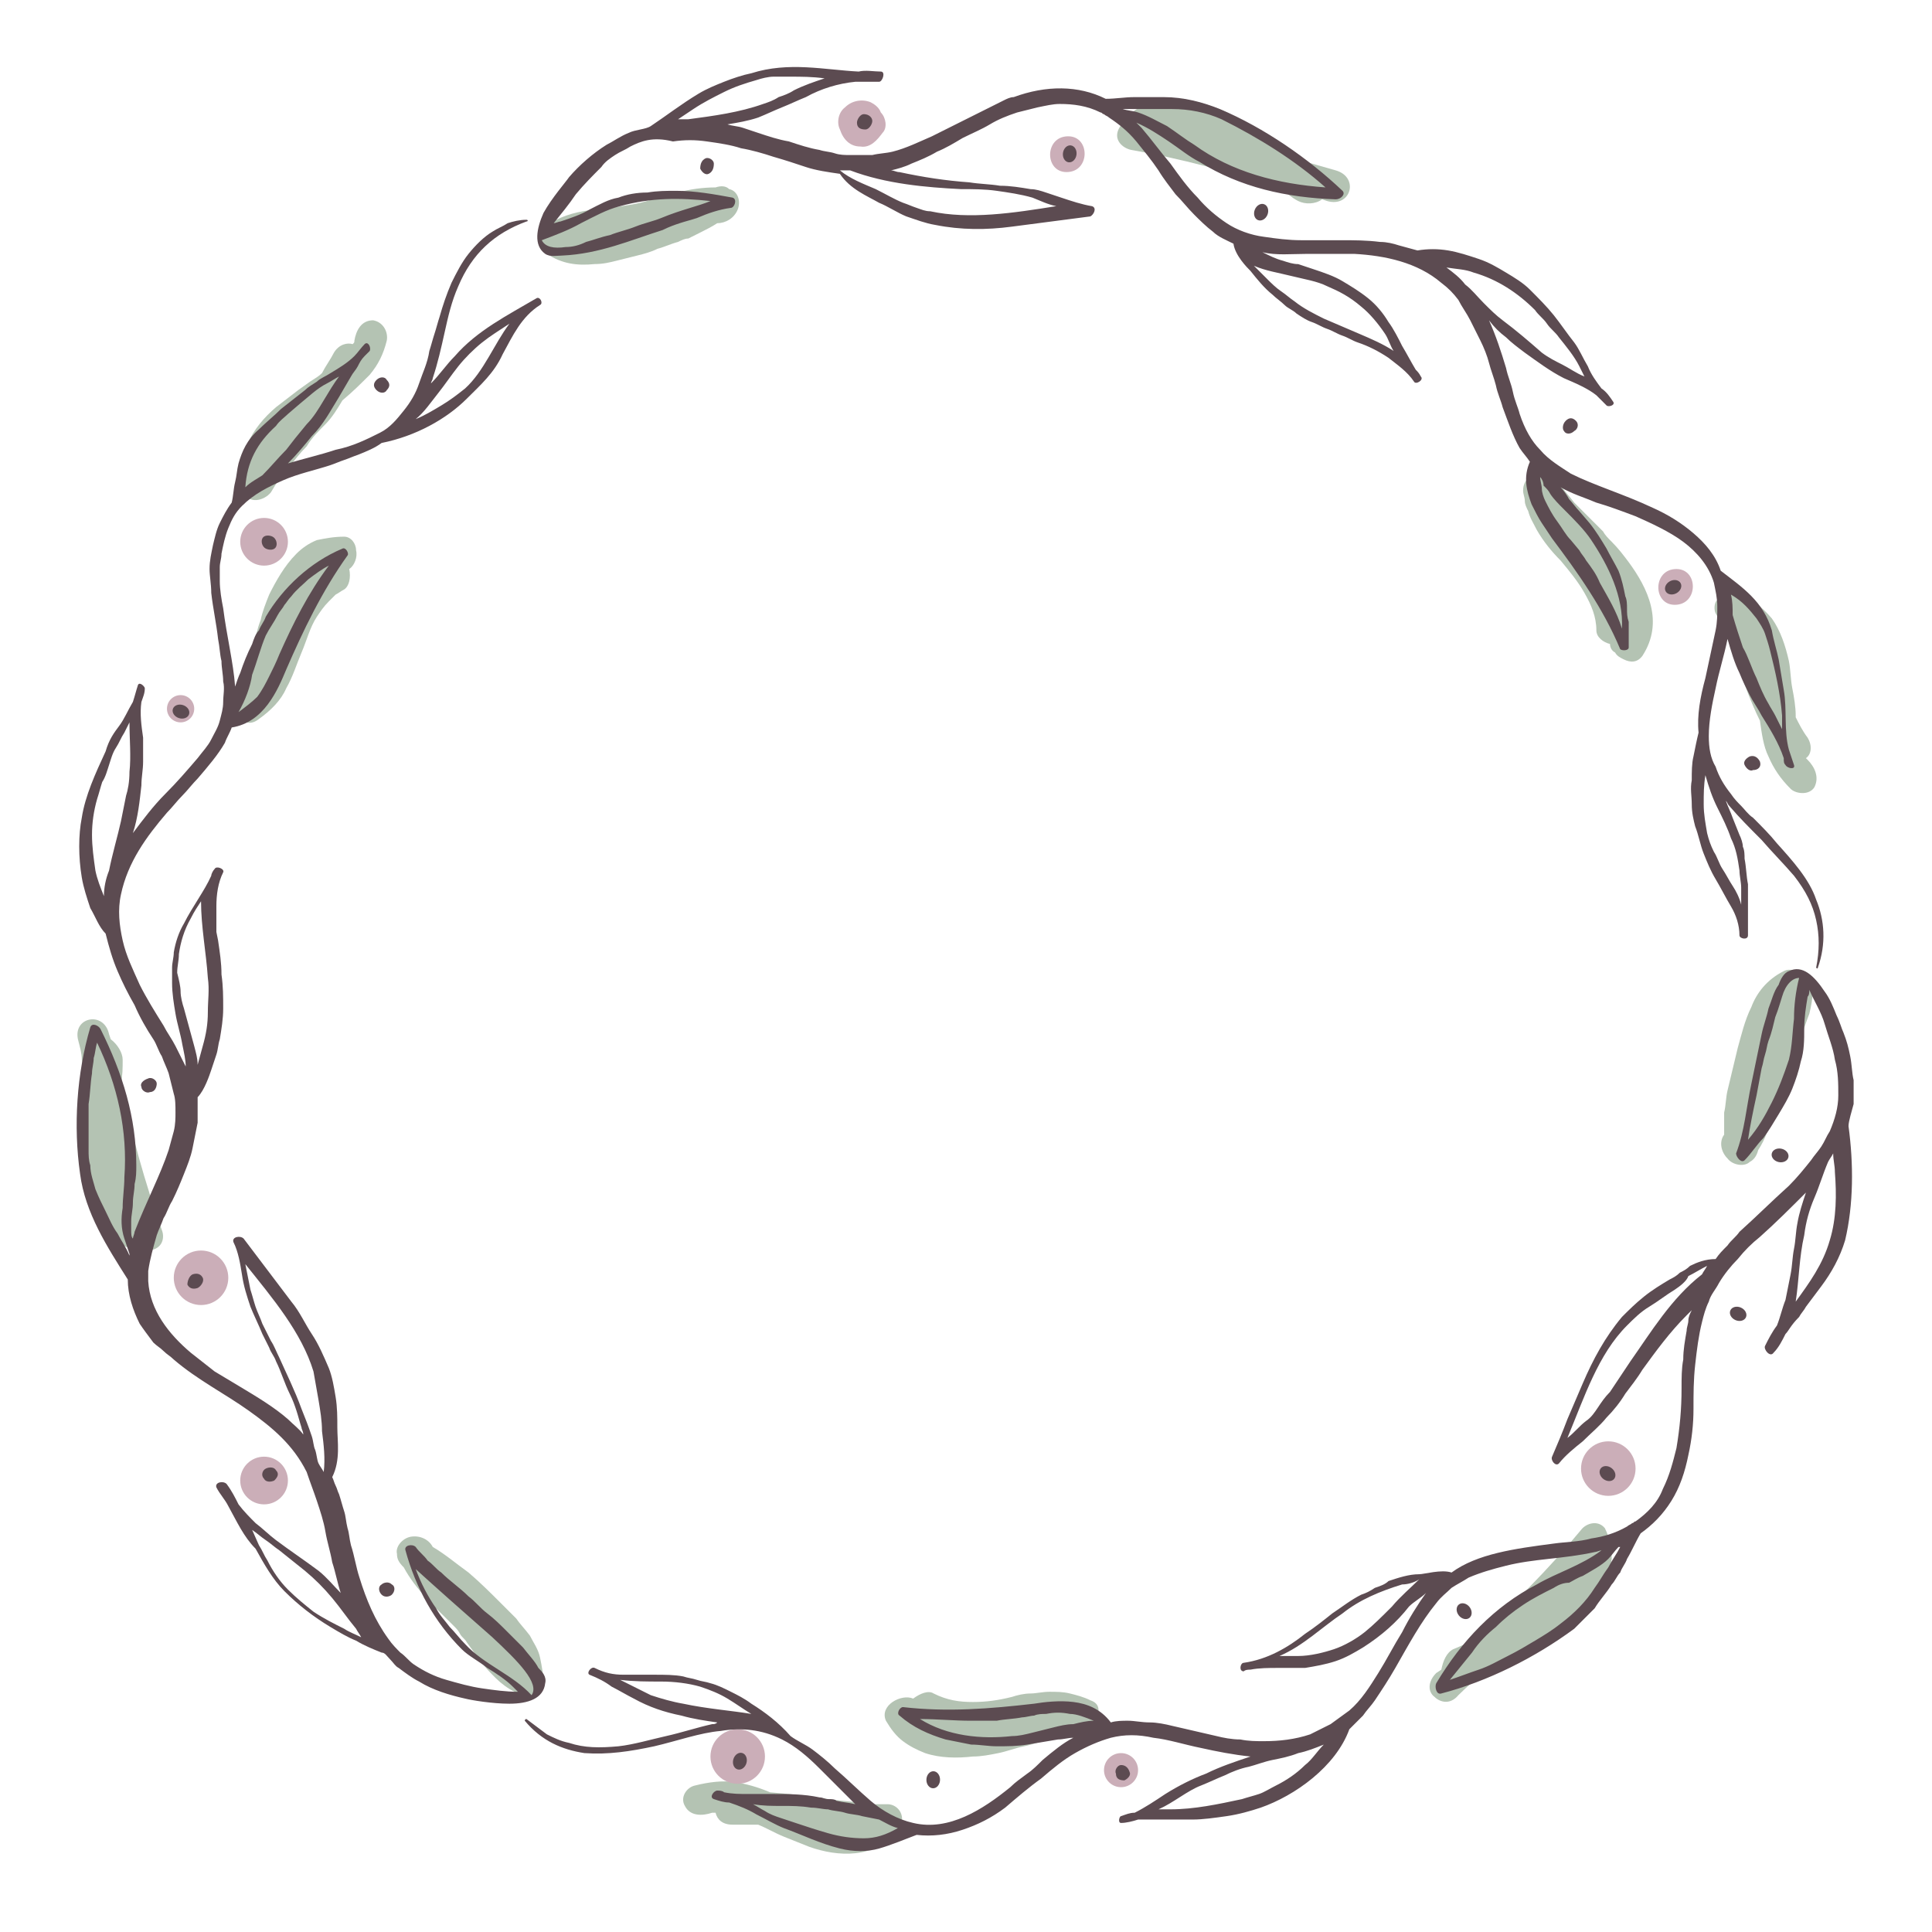 <?xml version="1.0" encoding="utf-8"?>
<!-- Generator: Adobe Illustrator 21.1.0, SVG Export Plug-In . SVG Version: 6.00 Build 0)  -->
<svg version="1.1" baseProfile="tiny" xmlns="http://www.w3.org/2000/svg" xmlns:xlink="http://www.w3.org/1999/xlink" x="0px"
	 y="0px" viewBox="0 0 113.4 113.4" xml:space="preserve">
<g id="Vrstva_1">
	<g>
		<g>
			<path fill="#CBAEB8" d="M98.4,33.4c-1.4,0-1.4,2.1-0.1,2.1C99.7,35.5,99.7,33.4,98.4,33.4z"/>
			<g>
				<g>
					<path fill="#B4C3B3" d="M89.4,28.8c0,0.2,0.1,0.4,0.1,0.6c0,0.2,0.1,0.4,0.2,0.6c0.1,0.4,0.3,0.7,0.5,1.1
						c0.4,0.7,0.9,1.3,1.4,1.8c0.5,0.6,1,1.2,1.4,1.9c0.4,0.7,0.7,1.4,0.7,2.2c0,0.4,0.4,0.7,0.8,0.8c0,0.2,0.1,0.4,0.3,0.5
						c0.1,0.2,0.3,0.3,0.5,0.4c0.4,0.2,0.8,0.2,1.1-0.2c1.3-2,0.3-4-0.8-5.5c-0.3-0.4-0.6-0.8-1-1.2c-0.2-0.2-0.4-0.4-0.5-0.6
						l-0.6-0.6c-0.4-0.4-0.7-0.7-1.1-1.1c-0.3-0.4-0.7-0.8-0.9-1.2c-0.2-0.3-0.7-0.5-1.2-0.5C89.8,27.9,89.4,28.2,89.4,28.8z"/>
				</g>
			</g>
			<g>
				<g>
					<path fill="#B4C3B3" d="M66.4,8.8c2.9,0.5,5.8,1.3,8.7,2.2c0.4,0.3,0.7,0.6,1.1,0.8c0.4,0.2,1,0.2,1.4-0.1l0.3,0.1
						c1.4,0.4,1.9-1.4,0.5-1.8c-0.7-0.2-1.4-0.4-2.1-0.6c-0.7-0.5-1.4-1-2.2-1.6c-0.7-0.5-1.5-0.9-2.3-1.3c-0.5-0.2-1-0.4-1.5-0.5
						c-0.3-0.1-0.6-0.1-0.8-0.2c-0.3,0-0.6,0-0.9,0c-1.1,0.1-2.2,0.5-2.9,1.7C65.3,8.2,65.9,8.7,66.4,8.8z"/>
				</g>
			</g>
			<g>
				<g>
					<path fill="#B4C3B3" d="M32.1,14.9c0.9,0.6,1.8,0.7,2.8,0.6c0.5,0,0.9-0.1,1.3-0.2c0.4-0.1,0.8-0.2,1.2-0.3
						c0.4-0.1,0.8-0.2,1.2-0.4c0.4-0.1,0.8-0.3,1.2-0.4c0.2-0.1,0.4-0.2,0.6-0.2c0.2-0.1,0.4-0.2,0.6-0.3c0.4-0.2,0.8-0.4,1.1-0.6
						c0.5,0,1-0.3,1.2-0.8c0.2-0.5,0-1.1-0.5-1.2c-0.2-0.2-0.5-0.2-0.8-0.1c-0.7,0-1.5,0.1-2.2,0.3c-0.7,0.1-1.4,0.4-2.2,0.6
						c-0.9,0.2-1.8,0.3-2.7,0.4c-0.9,0.1-1.8,0.3-2.6,0.8C32,13.3,31.2,14.4,32.1,14.9z"/>
				</g>
			</g>
			<g>
				<g>
					<path fill="#B4C3B3" d="M100.7,36c0.3,0.5,0.5,1,0.7,1.5c0.2,0.5,0.4,1.1,0.6,1.6l0.3,0.8l0.3,0.8c0.2,0.5,0.4,1,0.7,1.6
						c0.1,0.7,0.2,1.5,0.5,2.1c0.3,0.7,0.7,1.3,1.3,1.9c0.3,0.3,1.1,0.4,1.4-0.1c0.3-0.6,0-1.2-0.4-1.6c0,0-0.1-0.1-0.1-0.1
						c0.3-0.2,0.4-0.7,0.1-1.2c-0.3-0.4-0.5-0.8-0.7-1.2l0-0.1c0-0.5-0.1-1.1-0.2-1.6c-0.1-0.5-0.1-1.1-0.2-1.6
						c-0.2-0.9-0.5-1.8-1-2.5c-0.6-0.7-1.3-1.3-2.3-1.5c-0.5-0.1-0.8,0.1-0.9,0.4C100.6,35.4,100.6,35.8,100.7,36z"/>
				</g>
			</g>
			<path fill="#CBAEB8" d="M62.7,8c-1.4,0-1.4,2.1-0.1,2.1C64,10.1,64,8,62.7,8z"/>
			<path fill="#CBAEB8" d="M51.7,6.6c-0.1-0.3-0.4-0.5-0.6-0.6c-0.5-0.2-1.1-0.1-1.5,0.3c-0.4,0.3-0.5,0.9-0.3,1.3
				c0.2,0.6,0.6,1,1.2,1c0.6,0.1,1-0.4,1.3-0.8C52.1,7.5,52,6.9,51.7,6.6z"/>
			<g>
				<g>
					<g>
						<path fill="#5C4B51" d="M50.4,4.2c0.4-0.1,0.9,0,1.3,0c0.3,0,0.1,0.6-0.1,0.6c-0.2,0-0.5,0-0.7,0c-0.2,0-0.5,0-0.7,0
							c-1,0.1-2,0.4-2.9,0.9c-0.5,0.2-0.9,0.4-1.4,0.6c-0.5,0.2-0.9,0.4-1.4,0.6c-0.6,0.2-1.2,0.3-1.8,0.4c0.3,0.1,0.6,0.1,0.9,0.2
							c0.3,0.1,0.6,0.2,0.9,0.3c0.6,0.2,1.2,0.4,1.8,0.5c0.6,0.2,1.2,0.4,1.8,0.5c0.3,0.1,0.6,0.1,0.9,0.2c0.3,0.1,0.6,0.1,0.9,0.1
							c0.4,0,0.9,0,1.3,0c0.4-0.1,0.8-0.1,1.2-0.2c0.8-0.2,1.6-0.6,2.3-0.9c0.8-0.4,1.6-0.8,2.4-1.2c0.4-0.2,0.8-0.4,1.2-0.6
							c0.2-0.1,0.4-0.2,0.6-0.3c0.2-0.1,0.4-0.2,0.6-0.2c1.9-0.7,3.8-0.7,5.4,0.1c0.6,0,1.1-0.1,1.7-0.1c0.6,0,1.2,0,1.7,0
							c1.2,0,2.3,0.3,3.3,0.7c2.6,1.1,5.2,2.9,7.2,4.8c0.2,0.2-0.1,0.5-0.4,0.5c-2.9-0.1-5.6-0.7-8-2.2c-0.6-0.3-1.2-0.8-1.8-1.2
							c-0.6-0.4-1.2-0.8-1.9-1.1c0.1,0.1,0.2,0.2,0.3,0.3c0.6,0.7,1.1,1.4,1.7,2.1c0.5,0.7,1,1.4,1.6,2c0.5,0.6,1.1,1.1,1.7,1.5
							c0.6,0.4,1.4,0.7,2.2,0.8c0.7,0.1,1.4,0.2,2.2,0.2c0.7,0,1.5,0,2.3,0c0.8,0,1.5,0,2.3,0.1c0.4,0,0.8,0.1,1.1,0.2
							c0.4,0.1,0.7,0.2,1.1,0.3c0.6-0.1,1.2-0.1,1.8,0c0.6,0.1,1.2,0.3,1.8,0.5c0.6,0.2,1.1,0.5,1.6,0.8c0.5,0.3,1,0.6,1.4,1
							c0.5,0.5,1,1,1.4,1.5c0.4,0.5,0.8,1.1,1.2,1.6c0.3,0.4,0.5,0.9,0.8,1.4c0.2,0.5,0.5,0.9,0.8,1.3c0.3,0.2,0.5,0.5,0.7,0.8l0,0
							c0.1,0.2-0.3,0.3-0.4,0.2c-0.2-0.2-0.4-0.4-0.6-0.6c-0.5-0.4-1.2-0.7-1.9-1c-0.8-0.4-1.6-1-2.3-1.5c-0.4-0.3-0.8-0.6-1.1-0.9
							c-0.4-0.3-0.7-0.6-1-1c0.4,0.9,0.7,1.8,1,2.8c0.1,0.5,0.3,0.9,0.4,1.4c0.1,0.5,0.3,0.9,0.4,1.3c0.3,0.9,0.7,1.6,1.2,2.1
							c0.5,0.6,1.2,1,1.8,1.4c1.4,0.7,3.1,1.2,4.8,2c0.9,0.4,1.7,0.9,2.4,1.5c0.7,0.6,1.3,1.3,1.6,2.2c1.3,1,2.5,1.8,3,3.5
							c0.1,0.6,0.3,1.2,0.4,1.7c0.1,0.6,0.2,1.2,0.3,1.8c0.2,1.1,0,2.4,0.3,3.5c0.1,0.3,0.2,0.6,0.3,0.9c0.1,0.3-0.4,0.2-0.5,0
							c-0.1-0.1-0.1-0.2-0.1-0.4c-0.3-0.9-0.8-1.7-1.3-2.5c-0.2-0.4-0.5-0.8-0.7-1.2c-0.2-0.4-0.4-0.8-0.6-1.3
							c-0.3-0.6-0.5-1.3-0.7-2c-0.2,1-0.5,1.9-0.7,2.9c-0.2,0.9-0.4,1.9-0.4,2.8c0,0.7,0.1,1.3,0.4,1.8c0.2,0.6,0.5,1.1,0.9,1.6
							c0.2,0.3,0.4,0.5,0.6,0.7c0.2,0.2,0.4,0.5,0.7,0.7c0.5,0.5,1,1,1.4,1.5c0.9,1,1.9,2.1,2.3,3.3c0.5,1.2,0.6,2.6,0.1,4
							c0,0.1-0.1,0-0.1,0c0.2-1,0.2-1.9,0-2.8c-0.2-0.9-0.6-1.7-1.3-2.6c-0.6-0.7-1.3-1.4-1.9-2.1c-0.7-0.7-1.3-1.3-1.9-2
							c-0.1-0.1-0.1-0.2-0.2-0.3c0.1,0.3,0.3,0.7,0.4,1l0.4,1c0.1,0.2,0.2,0.5,0.2,0.7c0.1,0.2,0.1,0.5,0.1,0.7
							c0.1,0.5,0.1,1,0.2,1.5c0,0.5,0,1,0,1.5c0,0.5,0,1,0,1.5c0,0.3-0.5,0.2-0.5,0c0-0.6-0.2-1.2-0.5-1.7c-0.3-0.5-0.6-1.1-0.9-1.6
							c-0.3-0.5-0.5-1-0.7-1.5c-0.2-0.5-0.3-1.1-0.5-1.6c-0.1-0.4-0.2-0.8-0.2-1.3c0-0.5-0.1-0.9,0-1.4c0-0.5,0-1,0.1-1.4
							c0.1-0.5,0.2-1,0.3-1.4c-0.1-1,0.1-2.1,0.4-3.2c0.1-0.5,0.2-0.9,0.3-1.4c0.1-0.5,0.2-0.9,0.3-1.4c0.1-0.5,0.1-0.9,0.1-1.4
							c0-0.5-0.1-0.9-0.2-1.4c-0.3-1-1-1.8-1.8-2.4c-0.8-0.6-1.9-1.1-2.8-1.5c-0.8-0.3-1.6-0.6-2.3-0.8c-0.7-0.3-1.4-0.5-2.1-0.9
							c0.2,0.2,0.4,0.5,0.5,0.7c0.2,0.2,0.4,0.5,0.6,0.7l0.6,0.7c0.4,0.5,0.7,1,1,1.5c0.2,0.4,0.5,0.9,0.7,1.3
							c0.2,0.5,0.3,1,0.4,1.5c0.1,0.2,0.1,0.5,0.1,0.7c0,0.3,0,0.5,0.1,0.8c0,0.5,0,1,0,1.5c0,0.2-0.4,0.2-0.5,0.1
							c-1-2.4-2.5-4.5-4-6.5c-0.2-0.3-0.4-0.6-0.6-0.9c-0.2-0.3-0.4-0.7-0.6-1.1c-0.3-0.8-0.5-1.6-0.1-2.5c-0.2-0.3-0.4-0.5-0.6-0.8
							c-0.4-0.7-0.7-1.6-1-2.4c-0.1-0.4-0.3-0.8-0.4-1.3c-0.1-0.4-0.3-0.9-0.4-1.3c-0.1-0.4-0.3-0.9-0.5-1.3
							c-0.2-0.4-0.4-0.8-0.6-1.2c-0.2-0.4-0.5-0.8-0.7-1.2c-0.3-0.4-0.6-0.7-1-1c-1.4-1.2-3.3-1.6-5.1-1.7c-0.9,0-1.9,0-2.8,0
							c-0.9,0-1.8,0.1-2.6-0.1c0.4,0.2,0.8,0.4,1.2,0.5c0.3,0.1,0.6,0.2,0.9,0.2l0.9,0.3c0.6,0.2,1.2,0.4,1.7,0.7
							c0.5,0.3,1,0.6,1.5,1c0.5,0.4,0.9,0.9,1.2,1.4c0.3,0.4,0.6,1,0.8,1.4c0.3,0.5,0.5,0.9,0.8,1.4c0.1,0.1,0.2,0.2,0.3,0.4
							c0.2,0.2-0.3,0.5-0.4,0.3c-0.4-0.6-1-1-1.5-1.4c-0.6-0.4-1.2-0.7-1.8-0.9c-0.3-0.1-0.6-0.3-0.9-0.4c-0.3-0.1-0.6-0.3-0.9-0.4
							c-0.3-0.1-0.6-0.3-0.9-0.4c-0.3-0.1-0.6-0.3-0.9-0.5c-0.2-0.2-0.5-0.3-0.7-0.5c-0.2-0.2-0.5-0.4-0.7-0.6
							c-0.5-0.4-0.9-0.9-1.3-1.4c-0.2-0.2-0.9-0.9-1-1.6c-0.4-0.2-0.9-0.4-1.2-0.7c-0.4-0.3-0.8-0.7-1.1-1c-0.4-0.4-0.7-0.8-1.1-1.2
							c-0.3-0.4-0.7-0.9-1-1.4c-0.4-0.6-0.9-1.2-1.3-1.7c-0.5-0.6-1-1-1.6-1.4c-0.1-0.1-0.2-0.1-0.3-0.2c-0.1,0-0.1-0.1-0.2-0.1
							c-0.8-0.4-1.6-0.5-2.4-0.5c-0.4,0-0.8,0.1-1.3,0.2c-0.4,0.1-0.8,0.2-1.2,0.3c-0.6,0.2-1.1,0.4-1.6,0.7c-0.5,0.3-1,0.5-1.6,0.8
							c-0.5,0.3-1,0.6-1.5,0.8c-0.5,0.3-1,0.5-1.5,0.7c-0.4,0.2-0.8,0.3-1.2,0.4c0.2,0,0.3,0.1,0.5,0.1c1.4,0.3,2.7,0.5,4.1,0.6
							c0.6,0.1,1.2,0.1,1.8,0.2c0.6,0,1.2,0.1,1.8,0.2c0.3,0,0.6,0.1,0.9,0.2c0.3,0.1,0.6,0.2,0.9,0.3c0.6,0.2,1.2,0.4,1.8,0.5
							c0.3,0.1,0.1,0.5-0.1,0.6c-1.5,0.2-3.1,0.4-4.6,0.6c-1.5,0.2-3,0.2-4.5-0.1c-0.6-0.1-1.1-0.3-1.7-0.5
							c-0.5-0.2-1.1-0.6-1.6-0.8c-0.7-0.4-1.7-0.8-2.3-1.7c-0.7-0.1-1.4-0.2-2-0.4c-0.6-0.2-1.2-0.4-1.9-0.6
							c-0.6-0.2-1.3-0.4-1.9-0.5c-0.6-0.2-1.3-0.3-2-0.4c-0.7-0.1-1.3-0.1-2,0C38.3,8,37.6,8.3,37,8.6c-0.3,0.2-0.6,0.3-0.9,0.5
							c-0.3,0.2-0.6,0.4-0.8,0.7c-0.5,0.5-1,1-1.5,1.6c-0.4,0.6-0.9,1.2-1.3,1.7c0.1,0,0.3-0.1,0.4-0.1c0.6-0.2,1.2-0.4,1.7-0.7
							c0.6-0.3,1.1-0.6,1.7-0.7c0.5-0.2,1.1-0.3,1.7-0.3c0.6-0.1,1.1-0.1,1.7-0.1c1.1,0,2.2,0.2,3.3,0.4c0.3,0.1,0.1,0.6-0.1,0.6
							c-0.7,0.1-1.3,0.3-2,0.6c-0.3,0.1-0.7,0.2-1,0.3c-0.3,0.1-0.6,0.2-1,0.4c-1.9,0.6-3.7,1.4-5.9,1.5c-0.3,0-0.7,0.1-1-0.1
							c-0.7-0.5-0.5-1.5-0.1-2.4c0.5-0.9,1.3-1.8,1.5-2.1c0.6-0.7,1.4-1.4,2.2-1.9c0.4-0.2,0.8-0.5,1.3-0.7c0.4-0.2,1-0.2,1.3-0.4
							c0.9-0.6,1.8-1.3,2.8-1.9c0.5-0.3,1-0.5,1.5-0.7c0.5-0.2,1.1-0.4,1.6-0.5C46.3,3.6,48.4,4.1,50.4,4.2z M90.5,20.7
							c0.4,0.3,0.8,0.5,1.2,0.7c0.4,0.2,0.8,0.5,1.3,0.7c-0.1-0.2-0.2-0.4-0.3-0.6c-0.3-0.6-0.8-1.2-1.2-1.7
							c-0.2-0.3-0.5-0.5-0.7-0.8c-0.2-0.3-0.5-0.5-0.7-0.8c-1-1-2.2-1.8-3.6-2.2c-0.5-0.2-1-0.2-1.6-0.3c0.4,0.3,0.8,0.6,1.1,1
							c0.4,0.3,0.7,0.7,1.1,1.1c0.4,0.4,0.7,0.7,1.1,1C89,19.4,89.7,20,90.5,20.7z M100.1,45.5c-0.1,0.6-0.1,1.1-0.1,1.7
							c0,0.6,0.1,1.1,0.2,1.7c0.1,0.4,0.2,0.7,0.4,1.1c0.2,0.3,0.3,0.7,0.5,1c0.2,0.3,0.4,0.7,0.6,1c0.2,0.3,0.4,0.7,0.5,1.1
							c0-0.3,0-0.7,0-1c0-0.3-0.1-0.7-0.1-1c-0.1-0.7-0.2-1.3-0.5-1.9c-0.2-0.6-0.5-1.2-0.8-1.8C100.5,46.8,100.3,46.2,100.1,45.5z
							 M103.1,39.8c0.2,0.5,0.4,1,0.7,1.5c0.1,0.2,0.3,0.5,0.4,0.7l0.4,0.8c0-0.3,0-0.6,0-0.8c-0.1-1.3-0.4-2.6-0.7-3.8
							c-0.1-0.4-0.2-0.7-0.3-1c-0.1-0.3-0.3-0.6-0.5-0.9c-0.4-0.5-0.8-1-1.5-1.4c0.1,0.4,0.1,0.8,0.1,1.2c0.2,0.7,0.4,1.3,0.6,1.9
							C102.6,38.5,102.8,39.2,103.1,39.8z M90.4,28c0,0.2,0.1,0.5,0.1,0.7c0,0.2,0.1,0.5,0.2,0.7c0.2,0.4,0.4,0.8,0.7,1.2
							c0.3,0.4,0.5,0.8,0.8,1.1l0.5,0.6c0.1,0.2,0.3,0.4,0.4,0.6c0.3,0.4,0.6,0.8,0.8,1.3c0.5,0.9,1,1.7,1.3,2.7
							c0.1-1.9-0.8-3.7-1.8-5.2c-0.4-0.6-1-1.2-1.6-1.8c-0.3-0.3-0.6-0.6-0.8-0.9c-0.1-0.2-0.2-0.3-0.4-0.5
							C90.6,28.3,90.5,28.1,90.4,28z M77.9,16.8c-0.6-0.3-1.3-0.4-2.1-0.6c-0.8-0.2-1.5-0.3-2.2-0.6c0.3,0.3,0.5,0.5,0.8,0.8
							c0.2,0.2,0.5,0.5,0.8,0.7c0.3,0.2,0.5,0.4,0.8,0.6c0.5,0.4,1.1,0.7,1.7,1c0.7,0.3,1.4,0.6,2.1,0.9c0.7,0.3,1.4,0.6,2,1
							c-0.2-0.3-0.3-0.7-0.5-1c-0.4-0.6-0.9-1.2-1.4-1.6C79.2,17.4,78.6,17.1,77.9,16.8z M70.1,8.5c2.2,1.6,4.9,2.3,7.7,2.5
							c-1.8-1.6-3.9-2.9-6.1-4c-0.9-0.4-1.9-0.6-2.9-0.6c-0.5,0-1,0-1.5,0c-0.2,0-0.5,0-0.7,0c-0.2,0-0.5,0-0.7,0l0,0
							c0.3,0.1,0.6,0.1,0.9,0.2c0.6,0.2,1.1,0.5,1.7,0.8C69.1,7.8,69.6,8.2,70.1,8.5z M51.4,11.1c0.6,0.3,1.1,0.6,1.6,0.8
							c0.3,0.1,0.5,0.2,0.8,0.3c0.3,0.1,0.5,0.2,0.8,0.2c2.3,0.5,4.9,0.1,7.4-0.3c-0.5-0.1-0.9-0.3-1.4-0.5
							c-0.7-0.2-1.4-0.3-2.1-0.4c-0.7-0.1-1.4-0.1-2.1-0.1c-2-0.1-4.4-0.3-6.5-1.1c-0.2,0-0.4,0-0.6,0
							C49.9,10.5,50.7,10.8,51.4,11.1z M41.7,11.8c-1.8-0.2-3.5-0.2-5.3,0.3c-0.8,0.2-1.5,0.6-2.3,1c-0.7,0.4-1.5,0.7-2.3,1
							c0.2,0.4,0.7,0.5,1.4,0.4c0.4,0,0.8-0.1,1.2-0.3c0.4-0.1,0.9-0.3,1.4-0.4c0.5-0.2,1-0.3,1.5-0.5c0.5-0.2,1-0.3,1.5-0.5
							C40,12.3,41,12.1,41.7,11.8z M40.7,6.4c-0.3,0.2-0.6,0.4-0.9,0.6c0.2,0,0.4,0,0.6,0c1.5-0.2,3-0.4,4.4-0.9
							c0.3-0.1,0.6-0.2,0.9-0.4c0.3-0.1,0.6-0.2,0.9-0.4c0.6-0.3,1.2-0.5,1.8-0.7c-0.7-0.1-1.4-0.1-2-0.1c-0.3,0-0.7,0-1,0
							c-0.3,0-0.7,0.1-1,0.2c-0.7,0.2-1.3,0.4-1.9,0.7C41.9,5.7,41.3,6,40.7,6.4z"/>
					</g>
				</g>
				<g>
					<g>
						<path fill="#5C4B51" d="M41.4,9.3c-0.2,0.1-0.3,0.3-0.3,0.6c0.1,0.2,0.3,0.4,0.5,0.3c0.2-0.1,0.3-0.3,0.3-0.6
							C41.9,9.4,41.6,9.2,41.4,9.3z"/>
					</g>
				</g>
				<g>
					<g>
						<path fill="#5C4B51" d="M50.7,6.7c-0.2,0-0.4,0.3-0.4,0.5c0,0.3,0.2,0.4,0.5,0.4c0.2,0,0.4-0.3,0.4-0.5
							C51.2,6.9,51,6.7,50.7,6.7z"/>
					</g>
				</g>
				<g>
					<g>
						
							<ellipse transform="matrix(0.134 -0.991 0.991 0.134 45.355 70.046)" fill="#5C4B51" cx="62.8" cy="9.1" rx="0.5" ry="0.4"/>
					</g>
				</g>
				<g>
					<g>
						
							<ellipse transform="matrix(0.372 -0.928 0.928 0.372 34.988 76.514)" fill="#5C4B51" cx="74" cy="12.4" rx="0.5" ry="0.4"/>
					</g>
				</g>
				<g>
					<g>
						<path fill="#5C4B51" d="M92.5,24.7c-0.2-0.2-0.4-0.2-0.6,0c-0.2,0.2-0.2,0.5-0.1,0.6c0.1,0.2,0.4,0.2,0.6,0
							C92.6,25.2,92.7,24.9,92.5,24.7z"/>
					</g>
				</g>
				<g>
					<g>
						
							<ellipse transform="matrix(0.881 -0.473 0.473 0.881 -4.626 50.523)" fill="#5C4B51" cx="98.2" cy="34.5" rx="0.5" ry="0.4"/>
					</g>
				</g>
				<g>
					<g>
						<path fill="#5C4B51" d="M103.3,44.7c-0.1-0.2-0.3-0.4-0.6-0.3c-0.2,0.1-0.4,0.3-0.3,0.5c0.1,0.2,0.3,0.4,0.5,0.3
							C103.2,45.2,103.4,45,103.3,44.7z"/>
					</g>
				</g>
			</g>
		</g>
		<g>
			<g>
				<g>
					<path fill="#B4C3B3" d="M15.2,42.2c0.7-0.5,1.3-1.1,1.6-1.8c0.4-0.7,0.6-1.4,0.9-2.1c0.3-0.7,0.5-1.5,0.9-2.1
						c0.2-0.3,0.4-0.6,0.7-0.9c0.1-0.1,0.3-0.3,0.4-0.4c0.2-0.1,0.3-0.2,0.5-0.3c0.3-0.2,0.4-0.7,0.3-1.2c0.3-0.2,0.5-0.7,0.4-1.1
						c0-0.4-0.3-0.8-0.7-0.8c-0.6,0-1.1,0.1-1.6,0.2c-0.5,0.2-0.9,0.5-1.2,0.8c-0.7,0.7-1.2,1.6-1.6,2.4c-0.2,0.5-0.4,1-0.5,1.5
						c-0.2,0.5-0.3,1-0.4,1.5c-0.1,0.5-0.3,1-0.4,1.5c-0.2,0.5-0.3,1-0.6,1.4c-0.2,0.3-0.1,0.9,0.1,1.3
						C14.3,42.4,14.7,42.6,15.2,42.2z"/>
				</g>
			</g>
			<g>
				<g>
					<path fill="#B4C3B3" d="M9.5,72.2c-1-2.8-1.8-5.7-2.4-8.6c0.1-0.5,0.1-0.9,0.1-1.4c0-0.4-0.3-0.9-0.7-1.2l-0.1-0.3
						c-0.3-1.4-2.2-1-1.8,0.4c0.1,0.4,0.2,0.7,0.2,1.1L5,63.2c-0.1,0.9-0.2,1.8-0.3,2.6c-0.1,0.9-0.1,1.8,0,2.7
						c0.1,0.5,0.1,1,0.3,1.6c0.2,0.5,0.4,1.1,0.7,1.6c0.6,1,1.6,1.7,2.9,1.7C9.5,73.4,9.7,72.7,9.5,72.2z"/>
				</g>
			</g>
			<g>
				<g>
					<path fill="#B4C3B3" d="M31.9,98.8c0-0.5-0.1-1-0.2-1.5c-0.1-0.5-0.4-0.9-0.6-1.3c-0.3-0.4-0.6-0.7-0.8-1
						c-0.3-0.3-0.6-0.6-0.9-0.9c-0.6-0.6-1.2-1.2-1.9-1.8c-0.7-0.5-1.4-1.1-2.1-1.5c-0.2-0.4-0.7-0.7-1.3-0.6
						c-0.5,0.1-0.9,0.6-0.8,1c0,0.3,0.1,0.5,0.4,0.8c0.7,1.3,1.8,2.3,2.9,3.4c0.2,0.2,0.3,0.3,0.4,0.5c0.1,0.2,0.3,0.3,0.4,0.5
						c0.3,0.4,0.5,0.7,0.8,1.1c0.3,0.4,0.6,0.7,0.9,1c0.3,0.3,0.7,0.6,1.1,0.8C30.5,99.8,31.9,99.8,31.9,98.8z"/>
				</g>
			</g>
			<g>
				<g>
					<path fill="#B4C3B3" d="M15.9,28.9c0.3-0.5,0.6-1,1-1.4c0.4-0.5,0.7-0.9,1.1-1.3c0.3-0.5,0.7-0.9,1.1-1.3
						c0.4-0.4,0.7-0.9,1-1.4c0.6-0.5,1.1-1,1.6-1.5c0.5-0.6,0.8-1.2,1-2c0.1-0.5-0.2-1.1-0.8-1.2c-0.7,0-1,0.6-1.1,1.2
						c0,0.1,0,0.1-0.1,0.2c-0.3-0.1-0.8,0-1.1,0.5c-0.2,0.4-0.5,0.8-0.7,1.2l0,0c-0.2,0.2-0.4,0.3-0.7,0.5l-0.7,0.5
						c-0.4,0.3-0.9,0.7-1.3,1c-0.7,0.6-1.3,1.3-1.7,2.2c-0.4,0.8-0.5,1.8-0.2,2.8C14.6,29.6,15.5,29.4,15.9,28.9z"/>
				</g>
			</g>
			<circle fill="#CBAEB8" cx="15.5" cy="31.8" r="1.4"/>
			<circle fill="#CBAEB8" cx="10.6" cy="41.6" r="0.8"/>
			<circle fill="#CBAEB8" cx="11.8" cy="75" r="1.6"/>
			<circle fill="#CBAEB8" cx="15.5" cy="86.9" r="1.4"/>
			<g>
				<g>
					<g>
						<path fill="#5C4B51" d="M13.4,88.4c-0.2-0.4-0.5-0.7-0.7-1.1c-0.1-0.3,0.4-0.4,0.6-0.2c0.3,0.4,0.5,0.8,0.7,1.2
							c0.3,0.4,0.7,0.8,1,1.1c0.4,0.3,0.8,0.7,1.2,1c0.8,0.6,1.7,1.2,2.5,1.8c0.5,0.4,0.9,0.9,1.3,1.3c-0.2-0.6-0.3-1.2-0.5-1.8
							c-0.1-0.6-0.3-1.2-0.4-1.8c-0.1-0.6-0.3-1.2-0.5-1.8c-0.2-0.6-0.4-1.1-0.6-1.7c-0.8-1.6-2-2.6-3.4-3.6c-1.4-1-3-1.8-4.4-3
							c-0.2-0.2-0.4-0.3-0.6-0.5C9.4,79.1,9.2,79,9,78.8c-0.3-0.4-0.6-0.8-0.8-1.1c-0.4-0.8-0.7-1.7-0.7-2.6
							c-1.2-1.9-2.5-3.9-2.8-6.2c-0.4-2.8-0.2-5.9,0.6-8.6c0.1-0.3,0.5-0.1,0.6,0.1c1.3,2.6,2.1,5.2,2.1,8c0,0.4,0,0.7-0.1,1.1
							c0,0.4-0.1,0.7-0.1,1.1c0,0.4-0.1,0.7-0.1,1.1c0,0.2,0,0.4,0,0.5c0,0.2,0,0.4,0.1,0.5c0-0.1,0.1-0.3,0.1-0.4
							c0.7-1.8,1.5-3.3,2-4.8c0.1-0.4,0.2-0.7,0.3-1.1c0.1-0.4,0.1-0.8,0.1-1.1c0-0.4,0-0.8-0.1-1.1c-0.1-0.4-0.2-0.8-0.3-1.2
							c-0.1-0.3-0.3-0.7-0.4-1c-0.2-0.3-0.3-0.7-0.5-1c-0.4-0.6-0.8-1.3-1.1-2c-0.4-0.7-0.7-1.3-1-2c-0.3-0.7-0.5-1.4-0.7-2.2
							c-0.4-0.4-0.6-1-0.9-1.5c-0.2-0.6-0.4-1.2-0.5-1.8c-0.2-1.2-0.2-2.5,0-3.5c0.2-1.3,0.8-2.6,1.4-3.9C6.4,43.4,6.7,43,7,42.6
							c0.3-0.4,0.5-0.9,0.8-1.4c0.1-0.3,0.2-0.7,0.3-1l0,0c0.1-0.2,0.4,0.1,0.4,0.2c0,0.3-0.1,0.5-0.2,0.8c-0.1,0.7,0,1.4,0.1,2.1
							c0,0.5,0,0.9,0,1.4c0,0.5-0.1,0.9-0.1,1.4c-0.1,0.9-0.2,1.9-0.5,2.8c0.6-0.8,1.2-1.6,1.9-2.3c0.7-0.7,1.3-1.4,1.9-2.1
							c0.3-0.4,0.6-0.7,0.8-1.1c0.2-0.4,0.4-0.7,0.5-1.1c0.1-0.4,0.2-0.7,0.2-1.1c0-0.4,0.1-0.8,0-1.2c0-0.4-0.1-0.8-0.1-1.2
							c-0.1-0.4-0.1-0.8-0.2-1.3c-0.1-0.9-0.3-1.8-0.4-2.7c0-0.5-0.1-1-0.1-1.4c0-0.5,0.1-0.9,0.2-1.4c0.1-0.4,0.2-0.9,0.4-1.3
							c0.2-0.4,0.4-0.8,0.7-1.2c0.1-0.4,0.1-0.8,0.2-1.2c0.1-0.4,0.1-0.7,0.2-1.1c0.2-0.7,0.5-1.4,1.2-2c0.4-0.4,0.9-0.8,1.3-1.2
							c0.5-0.4,0.9-0.7,1.4-1.1c0.2-0.2,0.4-0.3,0.7-0.5c0.2-0.2,0.5-0.3,0.8-0.5c0.5-0.3,1-0.6,1.4-1c0.2-0.2,0.4-0.5,0.6-0.7
							c0.2-0.2,0.4,0.2,0.3,0.4c-0.1,0.1-0.2,0.2-0.3,0.3c-0.2,0.2-0.3,0.4-0.4,0.6c-0.1,0.2-0.3,0.4-0.4,0.6l-0.7,1.2
							c-0.5,0.8-0.9,1.6-1.6,2.3c-0.4,0.5-0.9,1.1-1.4,1.6c1-0.3,1.9-0.5,2.8-0.8c1-0.2,1.8-0.6,2.6-1c0.6-0.3,1-0.8,1.4-1.3
							c0.4-0.5,0.7-1,0.9-1.6c0.2-0.6,0.5-1.2,0.6-1.9c0.1-0.3,0.2-0.7,0.3-1c0.1-0.3,0.2-0.7,0.3-1c0.2-0.7,0.4-1.3,0.7-2
							c0.3-0.6,0.6-1.2,1-1.7c0.4-0.5,0.9-1,1.4-1.3c0.3-0.2,0.6-0.3,0.9-0.5c0.3-0.1,0.7-0.2,1.1-0.2c0.1,0,0.1,0.1,0,0.1
							c-1.9,0.7-3.2,1.9-4,3.8c-0.4,0.9-0.6,1.8-0.8,2.7c-0.2,0.9-0.4,1.8-0.7,2.7c0,0.1-0.1,0.2-0.1,0.3c0.5-0.5,0.9-1.1,1.4-1.6
							c1.3-1.5,3.1-2.4,4.8-3.4c0.2-0.1,0.4,0.3,0.2,0.4c-1.1,0.7-1.6,1.8-2.2,2.9c-0.5,1.1-1.3,1.8-2.1,2.6c-1.2,1.2-3,2.2-5,2.6
							c-0.4,0.3-0.9,0.5-1.4,0.7c-0.3,0.1-0.5,0.2-0.8,0.3c-0.3,0.1-0.5,0.2-0.8,0.3c-0.9,0.3-1.9,0.5-2.8,0.9
							c-0.9,0.4-1.7,0.8-2.4,1.5c-0.4,0.4-0.6,0.8-0.8,1.3c-0.2,0.5-0.3,1-0.4,1.5c0,0.3-0.1,0.5-0.1,0.8c0,0.3,0,0.5,0,0.8
							c0,0.5,0.1,1.1,0.2,1.6c0.2,1.6,0.6,3.2,0.7,4.6c0.1-0.3,0.2-0.6,0.3-0.8c0.2-0.6,0.4-1.1,0.7-1.7c0.1-0.3,0.2-0.6,0.4-0.8
							c0.1-0.3,0.3-0.5,0.4-0.8c1-1.7,2.6-3.2,4.5-4c0.2-0.1,0.4,0.3,0.3,0.4c-1.5,2.1-2.6,4.4-3.6,6.7c-0.5,1.2-1.3,3.1-3.2,3.4
							c-0.1,0.3-0.3,0.6-0.4,0.9c-0.4,0.7-1,1.4-1.6,2.1c-0.3,0.3-0.6,0.7-0.9,1c-0.3,0.3-0.6,0.7-0.9,1c-1.2,1.4-2.3,2.9-2.7,4.8
							c-0.2,0.9-0.1,1.8,0.1,2.7c0.2,0.9,0.6,1.7,1,2.6c0.4,0.8,0.9,1.6,1.4,2.4c0.2,0.4,0.5,0.8,0.7,1.2c0.2,0.4,0.4,0.8,0.6,1.2
							c0-0.4-0.1-0.8-0.2-1.3c-0.1-0.6-0.3-1.2-0.4-1.8c-0.1-0.6-0.2-1.2-0.2-1.8c0-0.3,0-0.6,0-0.9c0-0.3,0.1-0.6,0.1-0.9
							c0.1-0.6,0.3-1.2,0.6-1.7c0.5-1,1.2-1.9,1.6-2.8c0-0.1,0.1-0.3,0.2-0.4c0.1-0.2,0.6,0,0.5,0.2c-0.3,0.6-0.4,1.3-0.4,2
							c0,0.3,0,0.7,0,1l0,0.5l0.1,0.5c0.1,0.7,0.2,1.3,0.2,2c0.1,0.7,0.1,1.3,0.1,2c0,0.6-0.1,1.2-0.2,1.8c-0.1,0.3-0.1,0.6-0.2,0.9
							c-0.1,0.3-0.2,0.6-0.3,0.9c-0.1,0.3-0.4,1.2-0.8,1.6c0,0.5,0,1,0,1.5c-0.1,0.5-0.2,1-0.3,1.5c-0.1,0.5-0.3,1-0.5,1.5
							c-0.2,0.5-0.4,1-0.7,1.6c-0.2,0.3-0.3,0.7-0.5,1c-0.1,0.3-0.3,0.7-0.4,1c-0.2,0.7-0.4,1.4-0.5,2.1c0,0.1,0,0.2,0,0.4
							c0,0.1,0,0.1,0,0.2c0.1,1.7,1.2,3.1,2.5,4.2c0.5,0.4,0.9,0.7,1.4,1.1c0.5,0.3,1,0.6,1.5,0.9c1,0.6,2,1.2,2.8,1.9
							c0.3,0.3,0.7,0.6,0.9,0.9c0-0.2-0.1-0.3-0.1-0.4c-0.1-0.3-0.2-0.7-0.3-1c-0.1-0.3-0.2-0.6-0.4-1c-0.3-0.6-0.5-1.3-0.8-1.9
							c-0.1-0.3-0.3-0.5-0.4-0.8l-0.4-0.8c-0.2-0.5-0.5-1.1-0.7-1.6c-0.2-0.6-0.4-1.2-0.5-1.9c-0.1-0.6-0.2-1.3-0.5-1.9
							c-0.1-0.3,0.4-0.4,0.6-0.2c0.9,1.2,1.9,2.5,2.8,3.7c0.5,0.6,0.8,1.3,1.2,1.9c0.4,0.6,0.7,1.3,1,2c0.2,0.5,0.3,1.1,0.4,1.7
							c0.1,0.6,0.1,1.2,0.1,1.8c0,0.8,0.2,1.9-0.3,2.9c0.1,0.2,0.1,0.3,0.2,0.5c0.1,0.2,0.1,0.3,0.2,0.5c0.1,0.3,0.2,0.7,0.3,1
							c0.1,0.3,0.1,0.6,0.2,1c0.1,0.3,0.1,0.6,0.2,1c0.2,0.6,0.3,1.3,0.5,1.9c0.4,1.3,0.9,2.5,1.7,3.6c0.2,0.3,0.5,0.6,0.7,0.8
							c0.3,0.2,0.5,0.5,0.8,0.7c0.6,0.4,1.2,0.7,1.9,0.9c0.7,0.2,1.4,0.4,2.1,0.5c0.7,0.1,1.4,0.2,2.1,0.2c-0.1-0.1-0.2-0.2-0.3-0.3
							c-0.4-0.4-1-0.8-1.5-1.1c-0.5-0.4-1.1-0.7-1.5-1.1c-1.6-1.6-2.7-3.6-3.3-5.8c-0.1-0.3,0.4-0.4,0.6-0.2
							c0.2,0.3,0.5,0.5,0.7,0.8c0.3,0.2,0.5,0.5,0.8,0.7c0.5,0.5,1.1,0.9,1.6,1.4c0.4,0.3,0.7,0.7,1.1,1c0.4,0.3,0.8,0.7,1.1,1
							c0.2,0.2,0.4,0.4,0.5,0.5c0.2,0.2,0.4,0.4,0.5,0.5c0.3,0.4,0.7,0.8,0.9,1.2c0.2,0.2,0.5,0.5,0.4,0.9c-0.1,0.9-1,1.2-2.1,1.2
							c-1,0-2.2-0.2-2.6-0.3c-0.9-0.2-1.9-0.5-2.7-1c-0.4-0.2-0.8-0.5-1.2-0.8c-0.2-0.1-0.3-0.3-0.5-0.5c-0.2-0.2-0.3-0.4-0.5-0.4
							c-0.5-0.2-1-0.4-1.5-0.7c-0.5-0.2-1-0.5-1.5-0.8c-1-0.6-1.9-1.3-2.7-2.1c-0.7-0.7-1.2-1.6-1.7-2.5
							C14.3,90.2,13.9,89.3,13.4,88.4z M7.6,45.3c0.1-0.9,0-1.9,0-2.9c-0.1,0.2-0.2,0.4-0.3,0.6c-0.2,0.3-0.3,0.6-0.5,0.9
							c-0.2,0.3-0.3,0.7-0.4,1c-0.1,0.3-0.2,0.7-0.4,1c-0.1,0.3-0.2,0.7-0.3,1c-0.2,0.7-0.3,1.4-0.3,2.1c0,0.7,0.1,1.4,0.2,2.1
							c0.1,0.5,0.3,1,0.5,1.5c0-0.5,0.1-1,0.3-1.5c0.2-1,0.5-2,0.7-2.9c0.1-0.5,0.2-1,0.3-1.5C7.5,46.4,7.6,45.9,7.6,45.3z
							 M24.4,24.6c0.5-0.2,1-0.5,1.5-0.8c0.5-0.3,0.9-0.6,1.4-1c1.1-1,1.7-2.6,2.6-3.8c-0.6,0.4-1.1,0.7-1.6,1.1
							c-0.5,0.4-1,0.9-1.4,1.4c-0.4,0.5-0.8,1.1-1.2,1.6C25.3,23.6,24.9,24.2,24.4,24.6z M18,24.9c0.4-0.4,0.7-0.9,1-1.4
							c0.3-0.5,0.6-1,0.9-1.4c-0.2,0.1-0.5,0.3-0.7,0.4c-0.6,0.3-1.1,0.8-1.6,1.2l-0.7,0.6c-0.2,0.2-0.5,0.4-0.7,0.7
							c-1.1,1-1.7,2.1-1.8,3.6c0.3-0.3,0.7-0.5,1-0.7c0.5-0.5,0.9-1,1.4-1.5C17.1,26,17.5,25.5,18,24.9z M14,41.8
							c0.4-0.3,0.8-0.6,1.1-0.9c0.3-0.4,0.5-0.8,0.7-1.2c0.2-0.4,0.4-0.8,0.6-1.3c0.8-1.8,1.7-3.6,2.9-5.2c-0.4,0.2-0.8,0.5-1.2,0.8
							c-0.3,0.3-0.7,0.6-1,1c-0.2,0.2-0.3,0.4-0.4,0.5c-0.1,0.2-0.3,0.4-0.4,0.6c-0.2,0.4-0.5,0.8-0.7,1.2c-0.3,0.7-0.5,1.5-0.8,2.3
							C14.7,40.3,14.4,41.1,14,41.8z M10.6,58.2c0,0.3,0.1,0.7,0.2,1c0.1,0.4,0.2,0.7,0.3,1.1c0.1,0.4,0.2,0.7,0.3,1.1
							c0.1,0.4,0.2,0.7,0.2,1.1c0.1-0.4,0.2-0.7,0.3-1.1c0.2-0.7,0.3-1.3,0.3-2c0-0.7,0.1-1.3,0-2c-0.1-1.5-0.4-3-0.4-4.5
							c-0.2,0.3-0.4,0.6-0.6,1c-0.4,0.7-0.6,1.4-0.7,2.1c0,0.4-0.1,0.7-0.1,1.1C10.5,57.5,10.6,57.9,10.6,58.2z M7.3,69.1
							c0.2-2.7-0.4-5.4-1.6-7.9c-0.1,0.3-0.1,0.6-0.2,0.9c0,0.3-0.1,0.6-0.1,0.9c-0.1,0.6-0.1,1.2-0.2,1.8c0,0.6,0,1.2,0,1.8
							c0,0.3,0,0.6,0,0.9c0,0.3,0,0.6,0.1,0.9c0,0.5,0.2,1,0.3,1.4c0.2,0.5,0.4,0.9,0.6,1.3c0.2,0.4,0.4,0.9,0.7,1.3
							c0.2,0.4,0.5,0.8,0.7,1.3l0-0.1c-0.1-0.3-0.2-0.6-0.3-0.9c-0.2-0.6-0.2-1.2-0.1-1.8C7.2,70.3,7.3,69.7,7.3,69.1z M18.9,84
							c0-0.6-0.1-1.2-0.2-1.8c-0.1-0.6-0.2-1.1-0.3-1.7c-0.7-2.3-2.4-4.3-4-6.3c0.1,0.5,0.2,1,0.3,1.5c0.1,0.3,0.2,0.7,0.3,1
							c0.1,0.3,0.3,0.7,0.4,1l0.5,1c0.2,0.3,0.3,0.6,0.5,1c0.4,0.9,0.9,1.9,1.3,3c0.2,0.5,0.4,1,0.6,1.6c0.1,0.3,0.1,0.6,0.2,0.8
							c0.1,0.3,0.1,0.6,0.2,0.8c0.1,0.2,0.2,0.3,0.3,0.5C19.1,85.6,19,84.8,18.9,84z M24.4,92.1c0.3,0.8,0.7,1.6,1.2,2.3
							c0.2,0.4,0.5,0.7,0.8,1.1c0.3,0.3,0.6,0.7,0.9,1c1.1,1.2,2.8,1.8,3.9,3c0.5-0.7-0.8-2-2.3-3.4C27.3,94.7,25.5,93.1,24.4,92.1z
							 M20.2,95.6c0.3,0.2,0.6,0.3,1,0.5c-0.1-0.2-0.2-0.3-0.3-0.5c-0.5-0.6-0.9-1.2-1.4-1.8c-0.5-0.6-1-1.1-1.6-1.6
							c-0.5-0.4-1-0.8-1.5-1.2c-0.3-0.2-0.5-0.4-0.8-0.6c-0.3-0.2-0.5-0.4-0.8-0.6l0.4,0.9c0.2,0.3,0.3,0.6,0.5,0.9
							c0.3,0.6,0.7,1.2,1.2,1.7c0.5,0.5,1,0.9,1.5,1.3C19,95,19.6,95.3,20.2,95.6z"/>
					</g>
				</g>
				<g>
					<g>
						<path fill="#5C4B51" d="M22.4,93.6c0.2,0.2,0.5,0.1,0.6,0c0.2-0.2,0.2-0.5,0-0.6c-0.2-0.2-0.5-0.1-0.6,0
							C22.2,93.1,22.2,93.4,22.4,93.6z"/>
					</g>
				</g>
				<g>
					<g>
						<path fill="#5C4B51" d="M15.5,86.8c0.1,0.2,0.4,0.2,0.6,0.1c0.2-0.2,0.3-0.4,0.1-0.6c-0.1-0.2-0.4-0.2-0.6-0.1
							C15.4,86.3,15.3,86.6,15.5,86.8z"/>
					</g>
				</g>
				<g>
					<g>
						<path fill="#5C4B51" d="M11,75.4c0.1,0.2,0.3,0.3,0.6,0.2c0.2-0.1,0.4-0.4,0.3-0.6c-0.1-0.2-0.3-0.3-0.6-0.2
							C11.1,74.9,11,75.2,11,75.4z"/>
					</g>
				</g>
				<g>
					<g>
						<path fill="#5C4B51" d="M8.3,63.8c0,0.2,0.3,0.4,0.5,0.3c0.3,0,0.4-0.3,0.4-0.5c0-0.2-0.3-0.4-0.5-0.3
							C8.4,63.4,8.2,63.6,8.3,63.8z"/>
					</g>
				</g>
				<g>
					<g>
						
							<ellipse transform="matrix(0.315 -0.949 0.949 0.315 -32.385 38.66)" fill="#5C4B51" cx="10.6" cy="41.8" rx="0.4" ry="0.5"/>
					</g>
				</g>
				<g>
					<g>
						<path fill="#5C4B51" d="M15.4,31.6c-0.1,0.2,0,0.5,0.2,0.6c0.2,0.1,0.5,0.1,0.6-0.1c0.1-0.2,0-0.5-0.2-0.6
							C15.8,31.4,15.5,31.4,15.4,31.6z"/>
					</g>
				</g>
				<g>
					<g>
						<path fill="#5C4B51" d="M22.1,22.3c-0.2,0.2-0.2,0.4,0,0.6c0.2,0.2,0.5,0.2,0.6,0c0.2-0.2,0.2-0.4,0-0.6
							C22.6,22.1,22.3,22.1,22.1,22.3z"/>
					</g>
				</g>
			</g>
		</g>
		<g>
			<circle fill="#CBAEB8" cx="94.4" cy="86.2" r="1.6"/>
			<g>
				<g>
					<path fill="#B4C3B3" d="M64,99.8c-0.4-0.2-0.8-0.3-1.2-0.4c-0.4-0.1-0.8-0.1-1.2-0.1c-0.4,0-0.8,0.1-1.1,0.1
						c-0.4,0-0.8,0.1-1.1,0.2c-0.8,0.2-1.5,0.3-2.3,0.3c-0.8,0-1.5-0.1-2.3-0.5c-0.3-0.2-0.8,0-1.2,0.3c-0.7-0.3-2,0.4-1.6,1.3
						c0.3,0.5,0.6,0.9,1,1.2c0.4,0.3,0.8,0.5,1.3,0.7c0.9,0.3,1.9,0.3,2.8,0.2c0.5,0,1-0.1,1.5-0.2c0.5-0.1,1-0.3,1.5-0.4
						c0.5-0.1,1-0.3,1.5-0.4c0.5-0.1,1-0.2,1.5-0.1c0.3,0,0.8-0.4,1.1-0.8C64.6,100.5,64.6,100,64,99.8z"/>
				</g>
			</g>
			<g>
				<g>
					<path fill="#B4C3B3" d="M92.8,89.8c-1.9,2.3-4,4.4-6.2,6.4c-0.4,0.2-0.8,0.4-1.3,0.6c-0.4,0.2-0.6,0.7-0.7,1.2l-0.3,0.2
						c-0.5,0.5-0.5,1.1-0.1,1.4c0.3,0.3,0.9,0.5,1.4-0.1c0.5-0.5,1.1-1,1.6-1.5c0.8-0.4,1.6-0.7,2.4-1.1c0.8-0.4,1.6-0.8,2.3-1.4
						c0.8-0.6,1.7-1.4,2.2-2.4c0.3-0.5,0.4-1,0.5-1.6c0-0.6-0.1-1.2-0.4-1.8C93.8,89.2,93.1,89.4,92.8,89.8z"/>
				</g>
			</g>
			<g>
				<g>
					<path fill="#B4C3B3" d="M104.7,57c-1,0.5-1.6,1.3-1.9,2.1c-0.4,0.8-0.6,1.7-0.8,2.4c-0.2,0.8-0.4,1.7-0.6,2.5
						c-0.1,0.4-0.1,0.9-0.2,1.3c0,0.4,0,0.9,0,1.3c-0.3,0.4-0.2,1,0.2,1.4c0.3,0.4,1,0.5,1.3,0.2c0.2-0.1,0.4-0.3,0.5-0.7
						c0.2-0.3,0.4-0.7,0.5-1c0.1-0.3,0.3-0.7,0.4-1c0.1-0.4,0.2-0.7,0.3-1.1c0.1-0.4,0.2-0.7,0.3-1.1c0.1-0.4,0.3-0.9,0.5-1.3
						c0.2-0.4,0.4-0.8,0.5-1.2c0.2-0.4,0.3-0.8,0.5-1.3c0.1-0.4,0.2-0.9,0.2-1.4C106.1,57.8,105.5,56.6,104.7,57z"/>
				</g>
			</g>
			<g>
				<g>
					<path fill="#B4C3B3" d="M52.1,105.9c-0.3,0-0.6,0-0.9,0l-0.9-0.1c-0.6-0.1-1.1-0.1-1.7-0.2c-1.1-0.2-2.3-0.3-3.4-0.4
						c-0.7-0.3-1.4-0.5-2.1-0.6c-0.7-0.1-1.5,0-2.3,0.2c-0.5,0.1-0.9,0.7-0.6,1.2c0.3,0.6,1,0.6,1.6,0.4c0.1,0,0.1,0,0.2,0
						c0.1,0.4,0.4,0.7,1,0.7c0.5,0,0.9,0,1.4,0l0.1,0c0.5,0.2,1,0.5,1.5,0.7c0.5,0.2,1,0.4,1.5,0.6c1.7,0.6,3.8,0.7,5.2-0.9
						C53.3,106.6,52.7,105.9,52.1,105.9z"/>
				</g>
			</g>
			<circle fill="#CBAEB8" cx="43.3" cy="103.1" r="1.6"/>
			<ellipse fill="#CBAEB8" cx="65.8" cy="103.9" rx="1" ry="1"/>
			<g>
				<g>
					<g>
						<path fill="#5C4B51" d="M104.8,78.3c-0.2,0.4-0.4,0.8-0.7,1.1c-0.2,0.3-0.6-0.2-0.5-0.4c0.2-0.4,0.4-0.8,0.7-1.2
							c0.2-0.5,0.3-1,0.5-1.5c0.1-0.5,0.2-1,0.3-1.5c0.1-0.5,0.1-1,0.2-1.5c0.1-0.5,0.1-1,0.2-1.5c0.1-0.6,0.3-1.2,0.5-1.8
							c-0.9,0.9-1.8,1.8-2.7,2.6c-0.5,0.4-0.9,0.8-1.3,1.3c-0.4,0.4-0.8,0.9-1.1,1.4c-0.2,0.4-0.5,0.7-0.6,1.1
							c-0.2,0.4-0.3,0.8-0.4,1.2c-0.2,0.8-0.3,1.6-0.4,2.5c-0.1,0.9-0.1,1.7-0.1,2.6c0,0.9-0.1,1.8-0.3,2.7c-0.2,1-0.5,1.9-1,2.7
							c-0.5,0.8-1.1,1.4-1.8,1.9c-0.3,0.5-0.5,1-0.8,1.5c-0.1,0.3-0.3,0.5-0.4,0.8c-0.2,0.2-0.3,0.5-0.5,0.7c-0.3,0.5-0.7,0.9-1,1.4
							c-0.4,0.4-0.8,0.8-1.2,1.2c-2.3,1.7-5.1,3.1-7.8,3.8c-0.3,0.1-0.4-0.4-0.3-0.6c1.5-2.5,3.4-4.5,5.9-5.8c1.2-0.7,2.6-1.1,3.8-2
							c-0.1,0-0.3,0.1-0.4,0.1c-0.9,0.2-1.8,0.3-2.7,0.4c-0.9,0.1-1.7,0.2-2.5,0.4c-0.8,0.2-1.5,0.4-2.2,0.7c-0.3,0.2-0.7,0.4-1,0.6
							c-0.3,0.3-0.6,0.5-0.9,0.9c-0.9,1.1-1.6,2.4-2.4,3.8c-0.4,0.7-0.8,1.3-1.2,1.9c-0.2,0.3-0.5,0.6-0.7,0.9
							c-0.3,0.3-0.5,0.5-0.8,0.8c-0.8,2.2-3.2,3.9-5.2,4.6c-0.6,0.2-1.3,0.4-2,0.5c-0.7,0.1-1.4,0.2-2,0.2c-0.3,0-0.5,0-0.8,0
							c-0.3,0-0.5,0-0.8,0c-0.5,0-1,0-1.6,0c-0.3,0.1-0.7,0.2-1,0.2l0,0c-0.2,0-0.1-0.4,0-0.4c0.3-0.1,0.5-0.2,0.8-0.2
							c0.6-0.3,1.2-0.7,1.8-1.1c0.8-0.5,1.6-0.9,2.4-1.2c0.8-0.4,1.7-0.7,2.6-1c-1-0.1-2-0.3-2.9-0.5c-1-0.2-1.9-0.5-2.8-0.6
							c-0.9-0.2-1.7-0.2-2.5,0c-0.7,0.2-1.4,0.5-2.1,0.9c-0.7,0.4-1.3,0.9-2,1.5c-0.7,0.5-1.4,1.1-2.1,1.7c-0.8,0.6-1.6,1-2.5,1.3
							c-0.9,0.3-1.8,0.4-2.7,0.3c-0.8,0.3-1.5,0.6-2.2,0.8c-0.7,0.2-1.5,0.2-2.3,0c-1.2-0.3-2.2-0.8-3.3-1.2c-0.5-0.2-1-0.5-1.6-0.8
							c-0.5-0.3-1-0.5-1.6-0.7c-0.3,0-0.6-0.1-0.9-0.2c-0.3-0.1,0-0.5,0.2-0.5c0.1,0,0.3,0,0.4,0.1c0.5,0.1,0.9,0.1,1.4,0.1l1.4,0
							c0.9,0,1.9,0,2.8,0.2c0.2,0,0.3,0.1,0.5,0.1c0.2,0,0.4,0,0.5,0.1c0.4,0.1,0.7,0.1,1.1,0.2c-0.7-0.7-1.4-1.4-2.1-2.1
							c-0.7-0.7-1.4-1.3-2.2-1.7c-1.2-0.6-2.4-0.7-3.6-0.5c-1.2,0.1-2.6,0.6-3.9,0.9c-1.4,0.3-2.7,0.5-4.1,0.4
							c-1.3-0.2-2.5-0.7-3.5-1.9c0,0,0-0.1,0.1-0.1c0.4,0.3,0.8,0.6,1.2,0.9c0.4,0.2,0.8,0.4,1.3,0.5c0.9,0.3,1.8,0.3,2.9,0.2
							c0.9-0.1,1.9-0.4,2.8-0.6c0.9-0.2,1.8-0.5,2.7-0.7c0.1,0,0.2,0,0.3-0.1c-0.7-0.1-1.4-0.2-2.1-0.4c-1-0.2-1.9-0.5-2.8-1
							c-0.4-0.2-0.9-0.5-1.3-0.7c-0.4-0.3-0.8-0.5-1.3-0.7c-0.2-0.1,0.1-0.5,0.3-0.4c0.6,0.3,1.1,0.4,1.7,0.4c0.6,0,1.2,0,1.8,0
							c0.6,0,1.2,0,1.7,0.1c0.3,0.1,0.5,0.1,0.8,0.2c0.3,0.1,0.5,0.1,0.8,0.2c0.4,0.1,0.8,0.3,1.2,0.5c0.4,0.2,0.8,0.4,1.2,0.7
							c0.8,0.5,1.6,1.1,2.3,1.9c0.4,0.3,0.9,0.5,1.3,0.8c0.4,0.3,0.9,0.7,1.3,1.1c0.7,0.6,1.4,1.3,2.1,1.9c0.7,0.6,1.6,1.1,2.5,1.3
							c2.1,0.5,4.1-0.8,5.7-2.1c0.3-0.3,0.6-0.5,1-0.8c0.3-0.2,0.6-0.5,0.9-0.8c0.6-0.5,1.2-1,1.8-1.3c-0.3,0-0.6,0.1-0.9,0.1
							c-0.6,0.1-1.2,0.2-1.8,0.3c-0.6,0.1-1.2,0.1-1.8,0.1c-0.5,0-1-0.1-1.5-0.1c-0.5-0.1-1-0.2-1.5-0.3c-1-0.3-1.9-0.7-2.7-1.4
							c-0.2-0.1,0-0.5,0.2-0.5c2.6,0.3,5.1,0.1,7.7-0.2c0.6-0.1,1.5-0.2,2.3-0.1c0.8,0.1,1.6,0.4,2.2,1.2c0.3-0.1,0.7-0.1,1-0.1
							c0.4,0,0.8,0.1,1.3,0.1c0.4,0,0.9,0.1,1.3,0.2c0.4,0.1,0.9,0.2,1.3,0.3c0.4,0.1,0.9,0.2,1.3,0.3c0.4,0.1,0.9,0.2,1.4,0.2
							c0.5,0.1,0.9,0.1,1.4,0.1c0.9,0,1.8-0.1,2.7-0.4c0.2-0.1,0.4-0.2,0.6-0.3c0.2-0.1,0.4-0.2,0.6-0.3c0.4-0.3,0.7-0.5,1.1-0.8
							c0.7-0.6,1.2-1.4,1.7-2.2c0.5-0.8,0.9-1.6,1.4-2.4c0.4-0.8,0.9-1.6,1.4-2.3c-0.3,0.3-0.7,0.5-1,0.8C82,95.2,81.1,96,80,96.7
							c-0.5,0.3-1,0.6-1.6,0.8c-0.6,0.2-1.2,0.3-1.8,0.4c-0.3,0-0.6,0-0.8,0c-0.3,0-0.6,0-0.8,0c-0.5,0-1.1,0-1.6,0.1
							c-0.1,0-0.3,0-0.4,0.1c-0.3,0-0.2-0.5,0-0.5c1.4-0.2,2.6-0.9,3.6-1.7c0.6-0.4,1.1-0.8,1.6-1.2c0.6-0.4,1.1-0.8,1.7-1.1
							c0.3-0.1,0.5-0.2,0.8-0.4c0.3-0.1,0.6-0.2,0.8-0.4c0.6-0.2,1.2-0.4,1.8-0.4c0.3,0,1.3-0.3,1.9-0.1c1.5-1.1,3.7-1.4,6-1.7
							c0.7-0.1,1.5-0.1,2.2-0.3c0.7-0.1,1.4-0.3,2.1-0.7c0.1-0.1,0.2-0.1,0.3-0.2c0.1,0,0.1-0.1,0.2-0.1c0.7-0.5,1.3-1.1,1.6-1.9
							c0.4-0.8,0.6-1.6,0.8-2.4c0.2-1.2,0.3-2.3,0.3-3.5c0-0.6,0-1.2,0.1-1.7c0-0.6,0.1-1.1,0.2-1.7c0-0.2,0.1-0.4,0.1-0.6
							c0-0.2,0.1-0.4,0.2-0.6l-0.3,0.3c-1,1-1.8,2.1-2.6,3.2c-0.3,0.5-0.7,1-1,1.4c-0.3,0.5-0.7,1-1.1,1.4c-0.4,0.5-0.9,0.9-1.4,1.4
							c-0.5,0.4-1,0.8-1.4,1.3c-0.2,0.2-0.5-0.2-0.4-0.4c0.3-0.7,0.6-1.4,0.9-2.2c0.3-0.7,0.6-1.4,0.9-2.1c0.6-1.4,1.3-2.7,2.3-3.9
							c0.4-0.4,0.8-0.8,1.3-1.2c0.5-0.4,1-0.7,1.5-1c0.2-0.1,0.4-0.2,0.6-0.4c0.2-0.1,0.4-0.2,0.6-0.4c0.4-0.2,0.9-0.4,1.5-0.4
							c0.2-0.3,0.4-0.5,0.7-0.8c0.2-0.3,0.5-0.5,0.7-0.8c1-0.9,1.9-1.8,2.9-2.7c0.5-0.5,0.9-1,1.3-1.5c0.2-0.3,0.4-0.5,0.6-0.8
							c0.2-0.3,0.3-0.6,0.5-0.9c0.3-0.7,0.5-1.4,0.5-2.1c0-0.7,0-1.4-0.2-2.1c-0.1-0.7-0.4-1.4-0.6-2.1c-0.2-0.7-0.6-1.3-0.9-2
							c0,0.1,0,0.3-0.1,0.4c-0.1,0.6-0.2,1.2-0.2,1.9c0,0.6,0,1.3-0.2,1.9c-0.1,0.5-0.3,1.1-0.5,1.6c-0.2,0.5-0.5,1-0.8,1.5
							c-0.3,0.5-0.6,1-0.9,1.4c-0.4,0.4-0.7,0.9-1.1,1.3c-0.2,0.2-0.5-0.2-0.5-0.4c0.5-1.3,0.6-2.7,0.9-4.1c0.2-1,0.4-1.9,0.6-2.9
							c0.1-0.5,0.3-1,0.4-1.5c0.2-0.5,0.3-1,0.6-1.4c0.1-0.3,0.3-0.7,0.6-0.8c0.8-0.4,1.5,0.3,2.1,1.2c0.3,0.4,0.5,0.9,0.7,1.4
							c0.2,0.4,0.3,0.8,0.4,1c0.2,0.5,0.3,0.9,0.4,1.4c0.1,0.5,0.1,1,0.2,1.4c0,0.5,0,1,0,1.4c-0.1,0.4-0.3,1-0.3,1.3
							c0.3,2.2,0.3,4.6-0.2,6.7c-0.3,1-0.8,1.9-1.4,2.7c-0.3,0.4-0.6,0.8-0.9,1.2c-0.1,0.2-0.3,0.4-0.4,0.6
							C105.1,77.8,105,78.1,104.8,78.3z M70.5,104.8c-0.8,0.3-1.6,1-2.5,1.4c0.2,0,0.5,0,0.7,0c1.4,0,2.8-0.3,4.2-0.6
							c0.3-0.1,0.7-0.2,1-0.3c0.3-0.1,0.6-0.3,1-0.5c0.6-0.3,1.2-0.7,1.7-1.2c0.4-0.3,0.7-0.8,1.1-1.2c-0.5,0.2-1,0.4-1.5,0.5
							c-0.5,0.2-1,0.3-1.5,0.4c-0.5,0.1-1,0.3-1.4,0.4c-0.5,0.1-1,0.3-1.4,0.5C71.4,104.4,71,104.6,70.5,104.8z M44.1,100.6
							c-0.5-0.3-0.9-0.6-1.4-0.9c-0.5-0.3-1-0.5-1.6-0.7c-0.7-0.2-1.5-0.3-2.3-0.3c-0.8,0-1.6,0-2.4-0.1c0.6,0.3,1.2,0.6,1.8,0.9
							c0.6,0.2,1.3,0.4,1.9,0.5C41.5,100.3,42.9,100.4,44.1,100.6z M47.6,106.1c-0.6-0.1-1.1-0.1-1.7-0.1c-0.6,0-1.1,0-1.7-0.1
							c0.2,0.1,0.5,0.3,0.7,0.4c0.3,0.2,0.6,0.3,0.9,0.4c0.3,0.1,0.6,0.2,0.9,0.3c0.6,0.2,1.2,0.4,1.9,0.6c0.7,0.2,1.4,0.3,2.1,0.3
							c0.7,0,1.3-0.2,2-0.6c-0.4-0.1-0.7-0.3-1.1-0.5l-0.5-0.1l-0.5-0.1c-0.3-0.1-0.7-0.1-1-0.2c-0.3-0.1-0.7-0.1-1-0.2
							C48.3,106.2,48,106.1,47.6,106.1z M64.2,101c-0.5-0.2-1-0.4-1.4-0.4c-0.5-0.1-0.9-0.1-1.4,0c-0.2,0-0.5,0-0.7,0.1
							c-0.2,0-0.5,0.1-0.7,0.1c-0.5,0.1-1,0.1-1.5,0.2c-0.5,0-1,0-1.5,0c-1,0-2-0.1-3-0.1c1.6,1,3.6,1.2,5.4,1
							c0.4,0,0.8-0.1,1.2-0.2c0.4-0.1,0.8-0.2,1.2-0.3c0.4-0.1,0.8-0.2,1.2-0.2C63.4,101.1,63.8,101,64.2,101z M80.1,95.8
							c0.5-0.4,1-0.9,1.6-1.5c0.5-0.6,1.1-1.1,1.6-1.6C83,92.9,82.6,93,82.3,93c-1.3,0.4-2.5,0.9-3.5,1.7c-1.2,0.8-2.3,1.9-3.7,2.5
							c0.4,0,0.7,0,1.1,0c0.7,0,1.5-0.2,2.1-0.4C78.9,96.6,79.6,96.2,80.1,95.8z M91.2,93.2c-0.6,0.3-1.2,0.6-1.8,1
							c-0.6,0.4-1.1,0.8-1.6,1.3c-0.5,0.4-1,0.9-1.4,1.5c-0.4,0.5-0.9,1.1-1.3,1.6c0.6-0.2,1.1-0.4,1.7-0.6c0.6-0.2,1.1-0.5,1.7-0.8
							c0.6-0.3,1.1-0.6,1.6-0.9c0.5-0.3,1-0.6,1.5-1c0.8-0.6,1.5-1.3,2-2.1c0.3-0.4,0.5-0.8,0.8-1.2c0.2-0.4,0.5-0.8,0.7-1.2l-0.1,0
							c-0.2,0.2-0.4,0.5-0.6,0.7c-0.4,0.4-1,0.7-1.5,1c-0.3,0.1-0.6,0.3-0.8,0.4C91.8,92.9,91.5,93,91.2,93.2z M98.3,75.7
							c-0.5,0.3-1,0.7-1.5,1c-0.5,0.3-0.9,0.7-1.3,1.1c-1.7,1.7-2.5,4.2-3.5,6.6c0.4-0.3,0.7-0.7,1.1-1c0.3-0.2,0.5-0.5,0.7-0.8
							c0.2-0.3,0.4-0.6,0.7-0.9c0.4-0.6,0.8-1.2,1.2-1.8c1.2-1.7,2.4-3.7,4.2-5.1c0.1-0.2,0.2-0.3,0.3-0.5c-0.4,0.2-0.7,0.4-1.1,0.6
							C99,75.2,98.6,75.5,98.3,75.7z M102.6,66.9c0.6-0.7,1-1.4,1.4-2.2c0.4-0.8,0.7-1.6,1-2.5c0.2-0.8,0.2-1.6,0.3-2.4
							c0-0.8,0.1-1.6,0.3-2.4c-0.4,0-0.8,0.4-1,1.1c-0.1,0.3-0.2,0.7-0.4,1.2c-0.1,0.4-0.2,0.9-0.4,1.4c-0.1,0.3-0.1,0.5-0.2,0.8
							c-0.1,0.3-0.1,0.5-0.2,0.8c-0.1,0.5-0.2,1.1-0.3,1.6C102.9,65.2,102.7,66.2,102.6,66.9z M107.7,68.8c0-0.4-0.1-0.7-0.1-1.1
							c-0.1,0.2-0.2,0.3-0.3,0.5c-0.3,0.7-0.5,1.4-0.8,2.1c-0.3,0.7-0.5,1.4-0.6,2.2c-0.3,1.3-0.3,2.6-0.5,3.9
							c0.8-1.1,1.6-2.2,2-3.6C107.8,71.5,107.8,70.1,107.7,68.8z"/>
					</g>
				</g>
				<g>
					<g>
						
							<ellipse transform="matrix(0.22 -0.976 0.976 0.22 15.342 154.795)" fill="#5C4B51" cx="104.4" cy="67.8" rx="0.4" ry="0.5"/>
					</g>
				</g>
				<g>
					<g>
						
							<ellipse transform="matrix(0.404 -0.915 0.915 0.404 -9.732 139.298)" fill="#5C4B51" cx="102" cy="77.1" rx="0.4" ry="0.5"/>
					</g>
				</g>
				<g>
					<g>
						
							<ellipse transform="matrix(0.613 -0.79 0.79 0.613 -31.849 108.044)" fill="#5C4B51" cx="94.4" cy="86.5" rx="0.4" ry="0.5"/>
					</g>
				</g>
				<g>
					<g>
						
							<ellipse transform="matrix(0.786 -0.619 0.619 0.786 -40.136 73.386)" fill="#5C4B51" cx="85.9" cy="94.6" rx="0.4" ry="0.5"/>
					</g>
				</g>
				<g>
					<g>
						<path fill="#5C4B51" d="M66,104.5c0.2-0.1,0.4-0.3,0.3-0.5c-0.1-0.3-0.3-0.4-0.5-0.4c-0.2,0-0.4,0.3-0.3,0.5
							C65.5,104.4,65.7,104.5,66,104.5z"/>
					</g>
				</g>
				<g>
					<g>
						
							<ellipse transform="matrix(3.113045e-02 -1 1 3.113045e-02 -51.427 155.911)" fill="#5C4B51" cx="54.7" cy="104.5" rx="0.5" ry="0.4"/>
					</g>
				</g>
				<g>
					<g>
						
							<ellipse transform="matrix(0.267 -0.964 0.964 0.267 -67.837 117.604)" fill="#5C4B51" cx="43.4" cy="103.4" rx="0.5" ry="0.4"/>
					</g>
				</g>
			</g>
		</g>
	</g>
</g>
<g id="Vrstva_2" display="none">
	<circle display="inline" cx="56.7" cy="56.6" r="35"/>
</g>
</svg>
